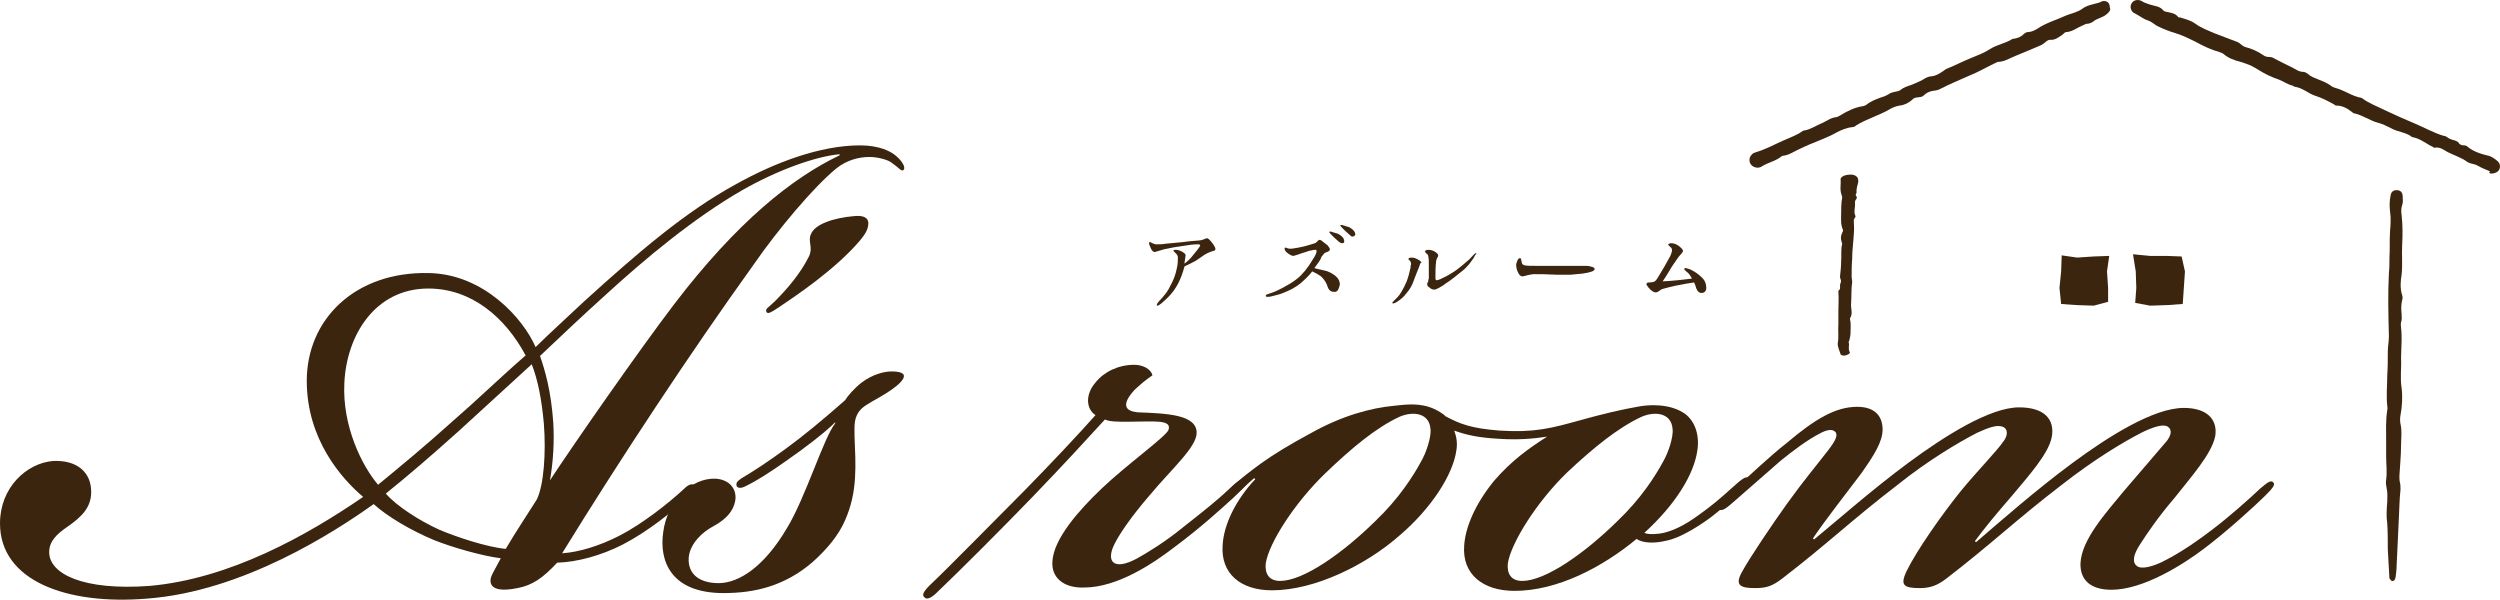 <?xml version="1.0" encoding="utf-8"?>
<!-- Generator: Adobe Illustrator 28.0.0, SVG Export Plug-In . SVG Version: 6.00 Build 0)  -->
<svg version="1.1" id="レイヤー_1" xmlns="http://www.w3.org/2000/svg" xmlns:xlink="http://www.w3.org/1999/xlink" x="0px"
	 y="0px" viewBox="0 0 452.3 108.6" style="enable-background:new 0 0 452.3 108.6;" xml:space="preserve">
<style type="text/css">
	.st0{fill:#3C250F;}
</style>
<g>
	<g>
		<path class="st0" d="M9.6,83.4c4.3-0.2,6.9,2,6.9,5.6c0,2.8-1.7,4.5-4.3,6.3c-1.9,1.3-3.3,2.6-3.3,4.6c0,3.9,6.1,7,18.2,6.1
			c14.5-1.3,28.4-9.1,38.6-16.1c-3.9-3.3-10.2-10.4-10.2-21c0-11.1,8.7-19.8,22.1-19.5c10,0.2,17.1,8.3,19.3,13.4
			c2.4-2.4,6.5-6.1,8.7-8.2c9.8-8.9,18.4-16.3,27.6-21.3c7-3.9,15.2-7,22.4-7c3.5,0,5.6,1.1,6.5,1.9c1.1,0.9,1.9,2.2,1.3,2.6
			c-0.4,0.2-0.7-0.4-2-1.3c-0.7-0.6-2.6-1.1-4.1-1.1c-2,0-4.1,0.6-5.9,2c-4.1,3.3-10.8,11.3-15,17.4c-11.5,16-24.1,35.1-34.7,52.3
			c3-0.2,6.7-1.3,10.4-3.2c3.9-2,8.7-5.7,11.7-8.5c0.9-0.9,1.5-0.9,1.9-0.6c0.4,0.4-0.2,1.1-1.5,2.4c-2.6,2.4-6.9,5.9-11.5,8.3
			c-3.9,2-8.3,3.2-11.9,3.3c-2.6,2.8-4.5,4.1-7.2,4.6c-5.4,1.1-5.2-1.3-4.5-2.6l1.5-2.8c-3.3-0.4-8.9-2-12.1-3.3
			c-4.1-1.7-8.5-4.3-10.9-6.5c-7,5-23.6,15.8-41,17.1C12.1,109.5,0,105.1,0,94.7C0,88.2,4.8,83.8,9.6,83.4z M62.3,69.3
			c-0.4,7.8,3.2,15,6.1,18.4c3.9-3.2,8.5-7,13.5-11.5c4.5-3.9,8.7-8,13.2-11.9c-3.7-6.9-9.8-12.1-17.6-12.1
			C67.9,52.2,62.7,60.6,62.3,69.3z M79.4,95.8c3,1.3,8.7,3.2,12.1,3.5c1.5-2.6,4.8-7.6,5.6-8.9c1.3-2.6,1.7-8.5,1.3-13.7
			c-0.4-4.5-1.1-8-2.2-10.8c-4.3,3.9-8.7,8-13,11.9c-5,4.5-9.3,8.2-13.4,11.5C71.8,91.6,75.9,94.2,79.4,95.8z M122,55
			c11.3-14.8,21.3-22.8,29.9-26.9v-0.2c-4.3,0.4-11.1,2.8-17.6,6.5c-8.7,5-17.6,12.4-24.9,19.1c-4.1,3.7-7.8,7.2-11.7,10.9
			c0.9,2.6,2,6.3,2.4,12.1c0.2,3.3,0,7-0.6,10.4C103.9,80.2,115.6,63.4,122,55z"/>
		<path class="st0" d="M155.6,43.5c-4.6,5.4-11.9,10.2-14.7,12.1c-1.1,0.7-1.9,1.3-2.2,0.9c-0.4-0.6,0.4-0.9,1.5-2
			c2.2-2.2,4.6-5,6.1-8c0.9-1.7-0.2-2.8,0.4-4.1c0.7-1.9,4.3-3,7.8-3.3c1.9-0.2,2.6,0.4,2.6,1.3C157.1,41.5,156.5,42.4,155.6,43.5z"
			/>
		<path class="st0" d="M135.2,87.8c-0.7,0.4-1.5,0.7-1.9,0.2c-0.2-0.6,0-0.9,0.9-1.5c1.9-1.1,4.8-3,7.8-5.2
			c3.3-2.4,6.7-5.2,10.9-8.9c0.4-0.7,1.7-2.2,3-3.2c2-1.5,4.1-2,5.4-2c4.3,0,1.5,2.4-0.9,3.9c-1.7,1.1-3.5,1.9-4.5,2.8
			c-1.5,1.5-1.3,3-1.3,5c0.2,5.2,0.6,10-1.7,15.2c-1.1,2.6-3.2,5.2-5.9,7.6c-5,4.3-10.4,5.6-16.1,5.6c-9.6,0-11.7-5.9-10.9-11.1
			c0.7-5.4,5-9.8,9.5-9.6c2.6,0.2,3.9,2,3.5,4.1c-0.4,1.9-1.7,3.3-4.1,4.6c-1.7,0.9-4.1,3-4.3,5.6c-0.2,3,2,4.6,5.4,4.6
			c3.7,0,8.3-3,12.4-10c3.3-5.4,6.7-16.5,8.7-18.9v-0.2c-1.9,1.9-5.7,4.8-8.9,7C139.7,85.2,136.7,87.1,135.2,87.8z"/>
		<path class="st0" d="M190.4,101.6c0.2-4.1,4.8-9.3,8.9-13.2c4.5-4.3,11.5-9.3,12.1-10.6c0.7-2-2.8-1.5-7.4-1.5
			c-1.9,0-3.2,0-4.1-0.4c-3.2,3.5-7.6,8.3-13,13.9s-13.5,13.7-17.4,17.4c-1.1,1.1-1.9,1.3-2.2,0.9c-0.6-0.4-0.2-1.1,0.9-2.2
			c4.1-3.9,11.1-11.1,17.4-17.4c4.5-4.6,9.6-10,12.6-13.4c-1.7-1.1-1.9-3.7,0-5.9c1.5-1.9,4.1-3.2,7-3.2c1.5,0,3,0.7,3.3,1.9
			c-1.3,0.9-2,1.5-3.2,2.6c-2.4,2.6-1.9,3.9,0.6,4.1c5.2,0.2,10.6,0.4,10.6,3.7c0,2.6-4.5,6.5-8.5,11.3c-3.2,3.7-5.4,6.9-6.3,8.7
			c-0.9,1.7-0.9,3-0.2,3.5s2,0.4,4.1-0.7c2-1.1,5.4-3.2,8.3-5.6c4.1-3.2,6.3-5,8.7-7.2c1.3-1.3,2.4-1.9,2.8-1.5
			c0.6,0.6-0.7,1.7-2.2,3.2c-2.2,2-5.9,5.4-10.6,8.9c-3.9,3-10.4,7.4-16.5,7.4C192.3,106.4,190.2,104.4,190.4,101.6z"/>
		<path class="st0" d="M274,106.9c-5.7,0-9.5-3-9.1-8.2c0.2-3.2,1.9-7.4,5.4-11.7c3.2-3.7,6.3-5.9,9.6-8c-2.6,0.4-5.4,0.6-8.5,0.4
			c-3.9-0.2-6.1-0.7-8.3-1.5c0.4,1.1,0.6,2.2,0.4,3.5c-0.6,4.5-4.6,10.6-10.2,15.4c-6.1,5.4-15.4,10-23.2,10c-5.6,0-9.3-3-8.9-8.2
			c0.2-3.7,2.4-8.2,5.9-11.9l-0.2-0.2c-1.3,1.1-2,1.9-3.3,3s-2,1.5-2.4,1.1c-0.4-0.6,0.6-1.5,1.3-2.2c1.3-1.3,3.9-3.3,5.7-4.6
			c2.4-1.7,5-3.3,8.9-5.4c5.7-3.2,10.9-4.6,15.2-5c2-0.2,4.6-0.6,7.2,0.6c0.9,0.4,1.9,1.1,2,1.3c2.8,1.5,4.8,2.2,9.8,2.6
			c6.3,0.4,9.3-0.4,14.7-1.9c3.9-1.1,7.8-2,10.2-2.4c1.9-0.4,5.9-0.7,8.7,1.3c1.7,1.3,2.6,3.7,2.2,6.5c-0.6,4.5-4.1,10-9.6,15
			c0.7,0.4,2.8,0.2,3.5,0c1.7-0.4,3.7-1.3,6.3-3.2c2.4-1.7,3.9-3,5.9-4.8c1.7-1.5,2.6-2.4,3.2-1.9c0.6,0.6-0.6,1.7-2.4,3.3
			c-1.7,1.5-3.5,3.2-5.9,4.8c-3,2-5.2,3-7,3.3c-1.7,0.4-3.9,0.4-5-0.4C289.8,102.7,281.7,106.9,274,106.9z M248.8,94.3
			c4.3-4.1,6.9-8.2,8.3-10.8c0.9-1.5,1.9-4.5,1.7-5.9c-0.2-2.8-3-3.3-5.6-2.2c-4.3,2-8.7,5.7-13.4,10.2
			c-5.6,5.4-10.2,12.6-10.8,16.3c-0.2,1.9,0.6,3.2,2.6,3.2C235.8,105.1,242.9,100.1,248.8,94.3z M292.6,94.3
			c4.3-4.1,6.9-8.2,8.3-10.8c0.9-1.5,1.9-4.5,1.7-5.9c-0.2-2.8-3-3.3-5.6-2.2c-4.3,2-8.7,5.6-13.4,10c-5.6,5.4-10.2,12.8-10.8,16.5
			c-0.2,1.9,0.6,3.2,2.6,3.2C279.6,105.1,286.7,100.1,292.6,94.3z"/>
		<path class="st0" d="M336,73.6c3.5,0,4.6,2,4.6,4.1c0,2.2-1.5,4.6-3.9,8c-2.8,3.7-6.7,8.7-8.7,11.7l0.2,0.2
			c4.5-3.7,10.6-9.1,17.1-13.9s14.7-10,20-10c4.6,0,6.5,2.2,5.9,5.4c-0.6,3-4.1,6.9-7.2,10.6c-3.2,3.7-5,5.9-6.7,8.2l0.2,0.2
			c4.3-3.7,10.9-9.5,17.4-14.3s14.7-10,20.2-10c4.1,0,6.1,2,5.7,5c-0.6,3.3-4.5,7.6-7.4,11.3c-3,3.5-5,6.5-6.1,8.2
			c-1.5,2.2-1.5,3.5-0.7,4.1c0.9,0.7,3,0,4.5-0.7c2.2-1.1,4.8-2.6,8.9-5.7c3.2-2.4,6.9-5.7,8.9-7.6c1.1-0.9,1.9-1.7,2.4-1.1
			c0.4,0.4-0.2,1.1-1.5,2.4c-1.7,1.7-7.2,6.7-11.1,9.6c-3.7,2.8-10.9,7.4-16.7,7.4c-3.7,0-5.7-1.7-5.6-4.8c0.2-4.3,4.6-9.1,7.8-13
			l7.8-9.1c0.7-0.9,1.1-2,0.2-2.6s-3,0.2-4.8,1.1c-3.3,1.7-8.5,4.8-14.5,9.5c-8.2,6.3-12.6,10.6-20.8,16.9c-1.7,1.3-3,1.7-4.8,1.7
			c-3,0-3.5-0.6-2.4-3c1.9-3.9,6.5-10.4,9.8-14.5c3.2-3.9,6.5-7.2,7.8-9.1c0.7-0.9,0.9-2.2-0.2-2.6s-2.6,0.2-4.6,1.1
			c-3.3,1.7-8.9,5-14.5,9.5c-8.2,6.3-12.6,10.6-20.8,16.9c-1.7,1.3-2.8,1.7-4.8,1.7c-2.6,0-3.9-0.4-2.4-3c1.3-2.4,5.4-8.5,8.2-12.4
			c2.8-3.9,5.4-7,7.4-9.6c1.3-1.7,1.7-2.6,1.3-3.2c-0.6-0.7-1.7-0.4-2.8,0.2c-2.2,1.1-5,3.2-7.2,5l-8,7c-1.9,1.7-2.6,2.2-3.2,1.7
			c-0.4-0.6,0.6-1.5,2.8-3.5s6.3-5.9,9.6-8.5C328.4,75.8,332.1,73.6,336,73.6z"/>
	</g>
	<g>
		<path class="st0" d="M219.5,45.4c-0.2,0.1-0.4,0.1-0.6,0.2c-0.3,0.1-0.6,0.3-1,0.5c-0.3,0.2-0.8,0.6-1.6,1.1c-0.4,0.2-1.1,0.6-2,1
			c-0.6,2.3-1.5,4.1-2.9,5.5c-1,1-1.7,1.6-2,1.6c-0.1,0-0.1,0-0.1-0.2c0-0.1,0.1-0.2,0.3-0.5c0.5-0.5,0.9-1,1.3-1.5
			c0.4-0.5,0.7-1.1,1.1-1.9c0.4-0.8,0.7-1.6,0.9-2.6c0.2-0.8,0.2-1.4,0.2-2c0-0.3-0.1-0.5-0.4-0.8c-0.1-0.1-0.2-0.2-0.4-0.4
			c0-0.2,0.1-0.2,0.4-0.2c0.4,0,0.7,0.1,1.1,0.3c0.4,0.2,0.6,0.4,0.7,0.6c0,0,0,0.3-0.1,0.8c0,0.2-0.1,0.4-0.1,0.8
			c0.5-0.4,1.1-0.9,1.6-1.6c0.5-0.6,0.9-1.1,1.1-1.4c0.1-0.2,0.2-0.3,0.1-0.4c-0.1-0.1-0.2-0.1-0.4-0.1c-0.7,0-1.6,0.1-2.7,0.3
			c-0.9,0.1-2,0.3-3.4,0.6c-0.3,0.1-0.7,0.2-1,0.3c-0.4,0.1-0.6,0.2-0.7,0.2c-0.2,0-0.5-0.2-0.7-0.7c-0.2-0.4-0.3-0.7-0.3-0.9
			s0-0.2,0.2-0.2c0,0,0.2,0.1,0.4,0.2c0.2,0.1,0.5,0.2,0.6,0.2s0.2,0,0.3,0c0.5,0,0.9,0,1.4-0.1c0.1,0,1.2-0.1,3.2-0.3
			c0.6-0.1,1.6-0.2,3-0.3c0.2,0,0.5-0.1,0.8-0.2c0.4-0.2,0.6-0.2,0.6-0.2c0.2,0,0.6,0.4,1.1,1.1c0.2,0.3,0.4,0.6,0.4,0.9
			C219.8,45.3,219.7,45.4,219.5,45.4z"/>
		<path class="st0" d="M241.6,52.8c-0.1,0-0.2,0-0.3,0c-0.5,0-0.9-0.3-1.1-0.9c-0.2-0.7-0.6-1.3-1.1-1.8c-0.2-0.2-0.6-0.4-0.9-0.6
			c-0.2-0.1-0.4-0.2-0.8-0.4c-0.3,0.4-0.8,1-1.6,1.7c-0.7,0.7-1.4,1.1-2.1,1.5c-0.4,0.2-1,0.5-1.8,0.8c-0.3,0.1-0.9,0.3-1.8,0.5
			c-0.3,0.1-0.6,0.1-0.8,0.1s-0.3,0-0.3-0.2c0-0.1,0.1-0.2,0.4-0.3c0.2-0.1,0.4-0.1,0.6-0.2c0.9-0.3,1.6-0.7,2.2-1
			c0.9-0.5,1.8-1,2.5-1.6c0.9-0.7,1.9-1.9,2.9-3.6c0.4-0.6,0.6-1.1,0.6-1.4c0-0.1-0.1-0.2-0.2-0.2s-0.4,0-0.7,0.1
			c-0.2,0-0.6,0.1-1.1,0.3c-0.4,0.1-0.9,0.3-1.5,0.5c-0.4,0.1-0.6,0.2-0.7,0.2c-0.2,0-0.4-0.1-0.6-0.2c-0.7-0.4-1-0.8-1-1.1
			c0-0.1,0-0.2,0.2-0.2c0,0,0.1,0,0.3,0.1s0.5,0.1,0.7,0.1s0.7-0.1,1.3-0.2c1.1-0.2,2.1-0.5,3-0.8c0.1,0,0.3-0.2,0.4-0.3
			c0.2-0.2,0.3-0.3,0.4-0.3c0.2,0,0.4,0.1,0.6,0.3c0.3,0.2,0.6,0.5,0.9,0.7c0.2,0.3,0.4,0.5,0.4,0.7s-0.1,0.3-0.3,0.4
			c-0.2,0.1-0.4,0.2-0.5,0.2c-0.2,0.1-0.3,0.2-0.5,0.5c-0.2,0.2-0.3,0.4-0.4,0.7c-0.2,0.4-0.6,0.9-1.1,1.6c0.2,0.1,0.8,0.2,1.6,0.4
			c0.6,0.1,1.1,0.3,1.6,0.6c1,0.6,1.4,1.2,1.4,2C242.2,52.4,242,52.7,241.6,52.8z M242.8,44c-0.2,0-0.3-0.1-0.5-0.2
			c-0.3-0.3-0.7-0.6-1-0.9c-0.5-0.5-0.8-0.8-0.8-0.9c0-0.1,0-0.1,0.2-0.1c0.1,0,0.2,0,0.4,0.1c0.3,0.1,0.7,0.2,1,0.3
			c0.7,0.4,1.1,0.8,1.1,1.4C243.2,43.9,243.1,44,242.8,44z M244.7,42.8c-0.2,0-0.3-0.1-0.4-0.2c-0.3-0.3-0.7-0.6-1-0.9
			c-0.5-0.5-0.8-0.8-0.8-0.9c0-0.1,0-0.1,0.2-0.1c0.1,0,0.2,0,0.4,0.1c0.3,0.1,0.7,0.2,1,0.3c0.7,0.4,1.1,0.8,1.1,1.4
			C245.1,42.6,245,42.8,244.7,42.8z"/>
		<path class="st0" d="M256.9,47.8c0,0.1-0.1,0.3-0.2,0.6c-0.3,0.7-0.6,1.5-0.9,2.3c-0.3,0.9-0.7,1.6-1.3,2.3
			c-0.5,0.7-1.1,1.2-1.9,1.7c-0.2,0.1-0.4,0.2-0.5,0.2s-0.2,0-0.2-0.1s0.1-0.2,0.3-0.4c0.3-0.3,0.5-0.5,0.7-0.7s0.4-0.5,0.7-1
			s0.6-1.1,0.9-1.8c0.3-0.8,0.5-1.6,0.7-2.5c0-0.2,0-0.4,0.1-0.6c0-0.2-0.1-0.5-0.2-0.6c-0.1-0.1-0.2-0.2-0.3-0.3
			c0-0.2,0.2-0.3,0.6-0.3c0.5,0,0.9,0.2,1.4,0.5c0.3,0.2,0.4,0.4,0.4,0.5C257.1,47.4,257,47.6,256.9,47.8z M266.6,46.7
			c-0.3,0.4-0.5,0.7-0.8,1.1c-0.4,0.4-0.7,0.8-1.1,1.1c-1.1,0.9-2.2,1.8-3.3,2.5c-0.2,0.2-0.6,0.4-1.1,0.7c-0.4,0.2-0.6,0.3-0.8,0.3
			c-0.3,0-0.6-0.1-0.9-0.4c-0.2-0.1-0.3-0.2-0.3-0.3c-0.1-0.1-0.1-0.2-0.1-0.3c0,0,0-0.2,0.2-0.5c0-0.1,0-0.3,0.1-0.5
			c0-0.3,0-0.8,0-1.5v-0.7c0-0.9,0-1.5-0.1-1.8c0-0.2-0.1-0.4-0.3-0.5c-0.1-0.1-0.2-0.2-0.3-0.4c0-0.1,0.1-0.2,0.2-0.2
			c0.1-0.1,0.2-0.1,0.4-0.1c0.4,0,0.9,0.1,1.3,0.4c0.3,0.2,0.5,0.4,0.5,0.6c0,0.1,0,0.2-0.2,0.5c-0.1,0.2-0.2,0.5-0.2,0.8
			c-0.1,0.8-0.1,1.7-0.1,2.8c0,0.3,0.1,0.4,0.2,0.4c0.2,0,0.4-0.1,0.7-0.2c0.4-0.2,0.8-0.4,1.2-0.6c0.9-0.5,1.7-1,2.4-1.6
			c0.3-0.2,0.7-0.6,1.3-1.1c0.3-0.2,0.6-0.6,1-1c0.2-0.2,0.4-0.4,0.5-0.4s0.1,0,0.1,0.1C266.9,46.1,266.8,46.3,266.6,46.7z"/>
		<path class="st0" d="M286.3,49.5c-0.7,0.1-1.4,0.1-2.1,0.2c-0.6,0-1.5,0-2.6,0c-1.8-0.1-3.1-0.1-4.1-0.1c-0.3,0-0.7,0.1-1.2,0.2
			c-0.6,0.2-0.9,0.2-0.9,0.2c-0.3,0-0.6-0.3-0.8-0.8c-0.2-0.4-0.3-0.9-0.3-1.3c0-0.2,0.1-0.4,0.2-0.7s0.3-0.5,0.5-0.5
			c0.1,0,0.2,0.1,0.2,0.3c0.1,0.2,0.1,0.3,0.1,0.5c0.1,0.3,0.3,0.5,0.6,0.5c0.2,0.1,1.1,0.1,2.5,0.1h1.6c0.8,0,1.3,0,1.7,0
			c0.2,0,1.1,0,2.5,0c0.9,0,1.8,0,2.5,0c0.4,0,0.7,0,1,0.1c0.5,0.1,0.8,0.2,0.8,0.5C288.5,49,287.8,49.3,286.3,49.5z"/>
		<path class="st0" d="M308.3,52.9c-0.2,0.1-0.3,0.1-0.5,0.1c-0.4,0-0.7-0.3-0.9-0.8c-0.1-0.3-0.2-0.7-0.4-1.1
			c-0.8,0.1-1.9,0.3-3.4,0.6c-0.5,0.1-1.3,0.3-2.4,0.6c-0.1,0-0.3,0.2-0.6,0.4c-0.3,0.2-0.5,0.2-0.6,0.2c-0.2,0-0.6-0.2-0.9-0.5
			c-0.5-0.5-0.8-0.9-0.7-1.1c0-0.1,0.2-0.2,0.4-0.2h0.2c0.3,0,0.6-0.1,0.7-0.1c0.2-0.1,0.3-0.2,0.4-0.3c0.2-0.2,0.7-1.1,1.6-2.6
			c0.4-0.7,0.7-1.3,1-1.8c0.2-0.5,0.3-0.8,0.3-1c0-0.3-0.1-0.5-0.3-0.6c-0.1-0.1-0.2-0.2-0.4-0.4c0-0.1,0-0.1,0.2-0.2
			c0.1-0.1,0.2-0.1,0.3-0.1c0.7,0,1.3,0.3,1.9,0.9c0.2,0.2,0.3,0.4,0.3,0.5s-0.1,0.2-0.3,0.5c-0.1,0.1-0.3,0.3-0.6,0.7
			c-0.2,0.3-0.6,0.9-1.1,1.6c-0.4,0.6-0.9,1.6-1.7,2.7c0.6,0,1.5-0.1,2.7-0.2c0.8-0.1,1.6-0.2,2.6-0.3c-0.2-0.4-0.5-0.9-0.9-1.2
			c-0.2-0.1-0.3-0.3-0.5-0.5c0-0.1,0.1-0.2,0.2-0.2c0.2,0,0.4,0.1,0.8,0.2c0.9,0.4,1.6,0.9,2.3,1.6c0.5,0.5,0.7,1.1,0.7,1.8
			C308.7,52.4,308.6,52.7,308.3,52.9z"/>
	</g>
	<g>
		<path class="st0" d="M450.7,31.4c0.7,0,1.3-0.3,1.5-0.8s0.1-1.1-0.4-1.5c-0.6-0.5-1.2-0.9-1.9-1c-1.2-0.3-2.4-0.7-3.4-1.5
			c-0.2-0.2-0.4-0.3-0.7-0.3c-0.4,0-0.8-0.1-1-0.5c-0.2-0.2-0.4-0.3-0.7-0.4c-0.5-0.1-1-0.3-1.4-0.6c-0.1-0.1-0.3-0.2-0.5-0.2
			c-1.8-0.5-3.5-1.5-5.2-2.2c-1.9-0.8-3.7-1.6-5.6-2.5c-1.4-0.7-2.8-1.2-4-2.1c-0.1-0.1-0.2-0.1-0.2-0.1c-1.7-0.3-3.1-1.4-4.7-1.8
			c-0.3-0.1-0.6-0.2-0.8-0.4c-0.7-0.5-1.4-0.8-2.2-1.1c-0.7-0.3-1.4-0.5-1.9-1c-0.3-0.2-0.6-0.4-0.9-0.4c-0.8,0-1.4-0.5-2-0.8
			c-1.1-0.5-2.2-1.1-3.2-1.6c-0.3-0.2-0.6-0.3-1-0.3s-0.7-0.1-1-0.3c-1-0.7-2.1-1.2-3.3-1.5c-0.6-0.2-0.9-0.7-1.4-0.9
			c-1.4-0.5-2.8-1.1-4.2-1.6c-1.1-0.5-2.3-0.9-3.4-1.7c-0.8-0.6-1.7-0.8-2.6-1.1c-0.2-0.1-0.4,0-0.5-0.1c-0.6-0.8-1.5-0.8-2.3-1
			c-0.1,0-0.3-0.1-0.4-0.2c-0.6-0.8-1.6-0.8-2.5-1.1c-0.5-0.2-1-0.3-1.4-0.6c-0.7-0.4-1.6-0.2-1.9,0.5c-0.3,0.5-0.1,1.4,0.6,1.7
			c0.8,0.4,1.5,1,2.4,1.3c0.7,0.2,1.2,0.8,1.9,1.1c1,0.5,2.1,0.9,3.1,1.2c1.3,0.4,2.5,1,3.7,1.6c1.3,0.7,2.7,1.4,4.2,1.8
			c0.3,0.1,0.5,0.2,0.7,0.3c0.9,0.8,2,1.2,3.2,1.5c0.3,0.1,0.6,0.2,0.9,0.3c0.9,0.3,1.6,0.7,2.4,1.2c1.1,0.7,2.4,1.3,3.6,1.7
			c0.8,0.3,1.6,0.9,2.5,1.1c0.1,0,0.2,0.2,0.4,0.2c1.4,0.2,2.4,1.2,3.6,1.6c1.3,0.4,2.4,1,3.5,1.6c0.1,0.1,0.2,0.2,0.4,0.2
			c1.2,0,2.1,0.6,3,1.3c0.1,0.1,0.2,0.1,0.2,0.1c1.5,0.3,2.8,1.3,4.3,1.7c0.8,0.2,1.6,0.6,2.4,1c1.2,0.7,2.7,0.7,3.8,1.6
			c1.2,0.2,2.2,0.9,3.2,1.5c0.2,0.1,0.4,0.2,0.6,0.3c0.1,0.1,0.2,0.2,0.4,0.1c0.9-0.1,1.5,0.4,2.2,0.8c1.2,0.6,2.5,1,3.6,1.8
			c0.6,0.4,1.3,0.3,1.9,0.7c0.7,0.4,1.5,0.7,2.2,1C450.2,31.3,450.5,31.4,450.7,31.4z"/>
		<path class="st0" d="M380.4,0.2c-1.1,0.6-2.5,0.5-3.7,1.4c-0.8,0.6-1.9,0.8-2.9,1.2c-1.7,0.8-3.6,1.3-5.2,2.4
			c-0.5,0.3-1.1,0.6-1.7,0.6c-0.3,0-0.6,0.2-0.8,0.4c-0.5,0.5-1.1,0.7-1.7,0.8c-0.1,0-0.3,0-0.4,0.1c-1.3,0.8-2.8,1-4,1.8
			c-1.1,0.7-2.2,1.1-3.4,1.6c-1.5,0.6-2.8,1.3-4.3,1.9c-0.3,0.1-0.5,0.3-0.8,0.5c-0.6,0.4-1.2,0.8-2,0.9c-0.6,0-1.1,0.3-1.6,0.6
			c-0.7,0.4-1.5,0.7-2.2,1c-0.6,0.2-1.3,0.4-1.9,0.9c-0.2,0.2-0.6,0.2-0.9,0.3c-0.5,0.1-0.9,0.2-1.3,0.5c-0.2,0.1-0.4,0.2-0.6,0.3
			c-1.2,0.4-2.4,0.8-3.4,1.6c-0.1,0.1-0.3,0.1-0.5,0.2c-1.5,0.2-2.9,0.9-4.2,1.7c-0.2,0.1-0.5,0.3-0.7,0.3c-1,0.1-1.7,0.7-2.6,1.1
			c-1,0.4-2,1.1-3.1,1.3c-0.2,0-0.4,0.1-0.5,0.2c-1,0.7-2.2,1.1-3.3,1.6c-1.6,0.7-3.2,1.6-4.9,2.1c-0.3,0.1-0.7,0.2-0.9,0.5
			c-0.5,0.5-0.5,1.3-0.1,1.8s1.2,0.7,1.8,0.4c1.2-0.8,2.6-1,3.7-1.9c0.1-0.1,0.2-0.1,0.2-0.1c1.2-0.1,2.2-0.9,3.2-1.3
			c2.2-1.1,4.6-1.8,6.7-3c0.8-0.4,1.7-0.8,2.7-0.9c0.3,0,0.5-0.1,0.7-0.3c1.9-1.2,4.2-1.8,6.2-3c0.5-0.3,1.1-0.5,1.7-0.6
			c0.9-0.1,1.6-0.5,2.2-1L346,18c0.5-0.6,1.5-0.2,2-0.7s1.1-0.8,1.9-0.9c0.3,0,0.6-0.1,0.9-0.2c2.1-1.1,4.4-2,6.6-3
			c1.3-0.6,2.5-1.3,3.8-1.9c0.1,0,0.2-0.1,0.2-0.1c1.3,0,2.4-0.8,3.5-1.2c1.5-0.6,2.9-1.2,4.3-1.8c0.3-0.1,0.6-0.4,0.9-0.6
			c0.2-0.2,0.5-0.4,0.8-0.4c0.9,0.1,1.6-0.5,2.2-0.9c0.3-0.2,0.4-0.5,0.8-0.5c1.1-0.1,1.9-0.8,2.9-1.2c0.3-0.1,0.5-0.3,0.8-0.3
			c0.4,0,0.8-0.2,1.1-0.4c0.7-0.6,1.7-0.7,2.4-1.3c0.6-0.5,0.8-0.8,0.6-1.3C381.7,0.5,381.2,0.1,380.4,0.2z"/>
		<path class="st0" d="M334.5,62.1c-0.1-0.1,0-0.4,0.1-0.6c0.1-0.4,0.2-0.9,0.2-1.3c0-0.8,0.1-1.7-0.1-2.5v-0.1
			c0.6-0.9,0.1-1.8,0.2-2.7c0.1-1.3,0-2.6,0.2-3.9c0-0.3-0.1-0.6-0.1-0.8c0-1.1,0-2.3,0.1-3.4c0-1.1,0.1-2.1,0.2-3.2
			c0.1-1.1,0.2-2.2,0.1-3.3c0-0.3-0.1-0.6,0.2-0.9c0.1-0.1,0.1-0.2,0.1-0.3c-0.4-0.8,0-1.6-0.1-2.4c0-0.2,0-0.3,0.1-0.5
			c0.3-0.3,0.3-0.5,0.1-0.8c-0.2-0.2,0.1-0.4,0.1-0.6c-0.1-0.7,0.2-1.3,0.3-1.9c0-0.2,0-0.5-0.1-0.7c-0.2-0.4-0.8-0.7-1.5-0.6
			c-0.8,0-1.6,0.4-1.6,0.8c0.1,1-0.2,1.9,0.2,2.9c0,0.1,0.1,0.3,0.1,0.4c-0.2,1-0.2,2.1-0.2,3.1c0,0.9-0.1,1.8,0.3,2.7
			c0.1,0.2,0,0.4-0.1,0.6c-0.3,0.6-0.3,1.1-0.1,1.7c0,0.1,0.1,0.2,0.1,0.3c-0.3,1.1-0.1,2.1-0.2,3.2c0,0.9-0.1,1.8-0.2,2.7
			c0,0.2,0,0.3,0.1,0.5s0.1,0.5,0,0.7s-0.1,0.4-0.1,0.6c0,0.2,0.1,0.5-0.2,0.7c-0.1,0.1-0.1,0.2-0.1,0.3c0.1,1.2,0,2.3,0,3.5
			c0,0.8,0,1.6,0,2.4c-0.1,1.1,0.1,2.2-0.1,3.3c-0.1,0.7,0.3,1.4,0.5,2.1c0.1,0.2,0.6,0.3,0.9,0.2c0.4-0.1,0.7-0.3,0.8-0.5
			C334.3,63.1,334.6,62.6,334.5,62.1z"/>
		<path class="st0" d="M432.7,105.1c0.4,0.1,0.6-0.2,0.7-0.6c0.1-0.7,0.2-1.5,0.2-2.2c0.1-2.8,0.3-5.7,0.4-8.5
			c0.1-1.7,0.1-3.5,0.3-5.2c0-0.5,0-0.9-0.1-1.3s-0.1-0.8-0.1-1.2c0.1-1.8,0.3-3.7,0.3-5.5c0-1.3,0.2-2.6-0.1-3.9
			c-0.1-0.5-0.1-1.1,0-1.6c0.3-1.6,0.4-3.3,0.2-4.9c-0.3-1.9,0-3.7-0.1-5.5c0-1,0.1-2.1,0.1-3.1c0-0.8,0-1.5-0.1-2.3
			c0-0.3-0.1-0.7,0-1c0.2-0.5,0.1-1,0.1-1.5c-0.1-0.9-0.1-1.7,0.1-2.5c0.1-0.3,0.1-0.6,0-0.9c-0.4-1.2-0.3-2.5-0.1-3.7
			c0.2-1.8,0-3.6,0.1-5.4c0.1-1.8,0.1-3.6-0.1-5.4c-0.1-0.6-0.1-1.2,0.1-1.8c0.2-0.5,0.1-1,0.1-1.5c0-0.8-0.4-1.2-1.1-1.2
			c-0.6,0-1,0.3-1.1,1c-0.2,0.9-0.2,1.9-0.1,2.8c0.2,1.3,0.1,2.5,0,3.7c-0.1,1.6,0,3.1-0.1,4.7c0,0.9,0,1.9-0.1,2.8
			c-0.2,3.8-0.1,7.6,0,11.4c0,1-0.2,1.9-0.2,2.8c0,1.4,0,2.9-0.1,4.3c0,1.8-0.2,3.7,0,5.5c0,0.2,0.1,0.5,0,0.8
			c-0.3,1.9-0.2,3.8-0.2,5.7c0,0.9,0,1.8,0,2.7c0,1.4,0.2,2.8,0,4.2c-0.1,0.5,0,1.1,0.1,1.6c0.2,0.8,0.1,1.6,0.1,2.4
			c-0.1,1.3-0.2,2.6,0,3.9c0.1,1.6,0.1,3.1,0.1,4.7c0.1,1.8,0.2,3.5,0.3,5.3C432.4,104.6,432.4,104.9,432.7,105.1z"/>
		<g>
			<polygon class="st0" points="386.3,54.8 389,55.3 392,55.2 394.9,55 395.1,52.1 395.3,49.1 394.7,46.4 392,46.3 389,46.3 
				385.9,46 386.4,49.1 386.5,52.1 			"/>
		</g>
		<g>
			<polygon class="st0" points="372.9,55 375.8,55.2 378.8,55.3 381.4,54.6 381.4,52.1 381.2,49.1 381.6,46.3 378.8,46.4 
				375.8,46.6 373,46.2 372.9,49.1 372.6,52.1 			"/>
		</g>
	</g>
</g>
</svg>
